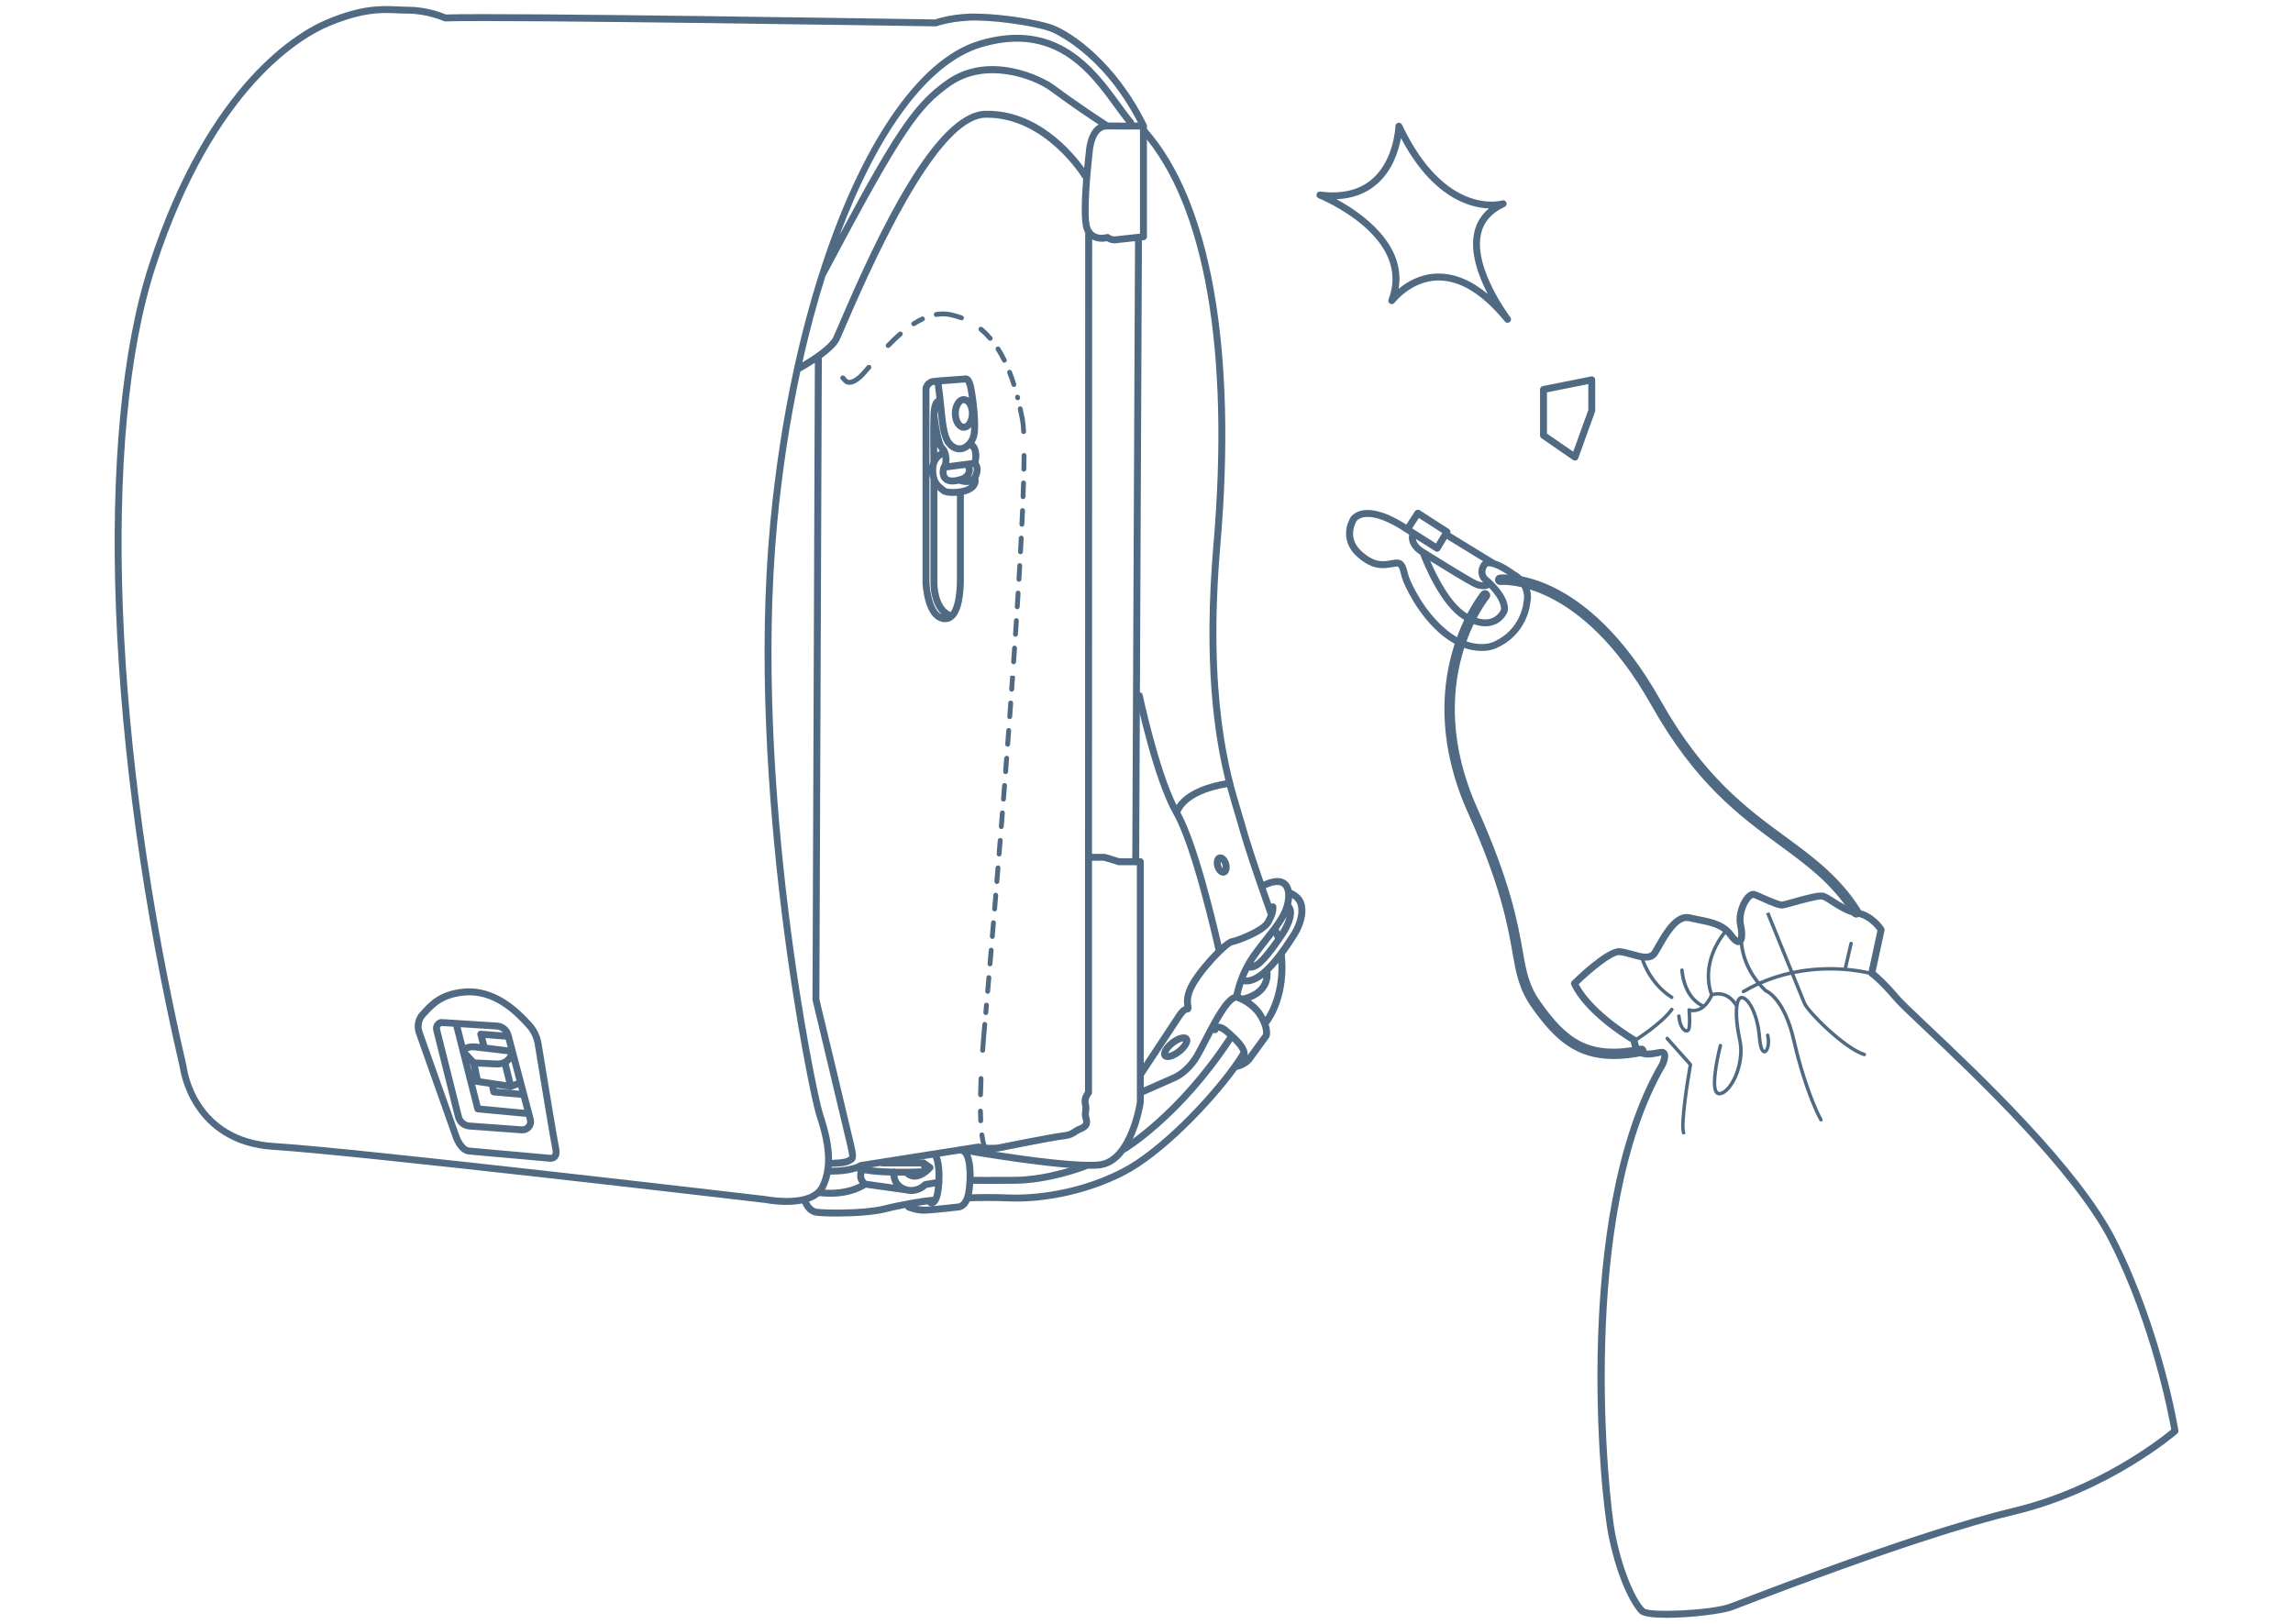 <?xml version="1.0" encoding="utf-8"?>
<!-- Generator: Adobe Illustrator 26.0.3, SVG Export Plug-In . SVG Version: 6.00 Build 0)  -->
<svg version="1.1" id="レイヤー_1" xmlns="http://www.w3.org/2000/svg" xmlns:xlink="http://www.w3.org/1999/xlink" x="0px"
	 y="0px" viewBox="0 0 120 85" style="enable-background:new 0 0 120 85;" xml:space="preserve">
<style type="text/css">
	.st0{opacity:0.9;}
	.st1{fill:#3D5A75;}
	.st2{fill:#FFFFFF;}
</style>
<g class="st0">
	<path class="st1" d="M41.153,63.07c-0.582,0-1.062-0.093-1.107-0.102
		c-0.2-0.022-21.451-2.52-25.709-2.776c-4.415-0.266-4.922-4.271-4.926-4.311
		C5.544,39.222,4.908,22.717,7.797,13.856C10.925,4.255,15.692,1.614,17.079,1.033
		c1.861-0.781,2.856-0.737,3.739-0.697c0.18,0.008,0.355,0.016,0.533,0.016
		c0.95,0,1.796,0.326,1.988,0.406c2.993-0.102,24.615,0.244,25.596,0.26
		c0.179-0.062,1.048-0.336,2.255-0.305c1.386,0.028,3.236,0.344,3.904,0.596
		c1.001,0.376,3.316,1.948,4.909,5.203c0.001,0.002,0.003,0.004,0.004,0.007v0l0,0
		c0.011,0.025,0.016,0.051,0.016,0.077v5.796c0,0.093-0.07,0.17-0.162,0.18l-0.1,0.011
		l-0.144,32.34h0.058c0.101,0,0.182,0.081,0.182,0.182v12.608c-0.022,0.158-0.505,3.243-2.301,3.442
		c-1.632,0.185-6.771-0.709-7.241-0.792l-5.199,0.817c-0.139,0.086-0.594,0.305-1.635,0.305
		c-0.008,0-0.015,0-0.022,0c-0.05,0.229-0.125,0.456-0.229,0.679
		C42.885,62.906,41.929,63.069,41.153,63.07z M20.213,0.682c-0.721,0-1.605,0.104-2.993,0.686
		c-1.352,0.566-5.998,3.146-9.078,12.601c-2.869,8.803-2.23,25.231,1.626,41.852
		c0.021,0.173,0.485,3.764,4.591,4.011c4.269,0.257,25.529,2.755,25.744,2.78
		c0.037,0.007,2.314,0.442,2.8-0.6c0.108-0.232,0.181-0.472,0.225-0.717
		c0-0.016,0.003-0.031,0.007-0.045c0.019-0.11,0.03-0.221,0.037-0.332
		c0-0.006-0.001-0.012-0.001-0.018c0-0.011,0.002-0.021,0.004-0.031
		c0.04-0.814-0.188-1.674-0.463-2.506c-0.335-1.006-3.695-17.124-2.406-30.942
		c0.266-2.838,0.688-5.561,1.24-8.101c0.001-0.021,0.006-0.042,0.014-0.062
		c0.381-1.744,0.823-3.401,1.316-4.95c0.003-0.011,0.007-0.023,0.012-0.034
		c2.094-6.556,5.11-11.157,8.33-12.135c4.124-1.253,6.105,1.47,7.416,3.273
		c0.243,0.333,0.472,0.648,0.684,0.895c0.027,0.032,0.042,0.071,0.043,0.11
		c0.07-0,0.134-0.001,0.19-0.002c-1.92-3.73-4.557-4.757-4.583-4.767
		c-0.628-0.237-2.455-0.545-3.784-0.573c-1.257-0.023-2.146,0.291-2.154,0.294
		c-0.021,0.008-0.047,0.01-0.066,0.011c-0.228-0.003-22.775-0.366-25.649-0.259
		c-0.024,0.004-0.055-0.004-0.08-0.015c-0.009-0.004-0.9-0.392-1.881-0.392
		c-0.184,0-0.364-0.008-0.55-0.016C20.614,0.69,20.42,0.682,20.213,0.682z M43.522,61.078
		c-0.001,0.015-0.003,0.03-0.004,0.045c1.061-0.006,1.417-0.256,1.421-0.259
		c0.023-0.017,0.053-0.03,0.081-0.034l6.165-0.97c0.027-0.005,0.053-0.002,0.079,0.005
		c0.347,0.1,0.922,0.049,0.929,0.05c0.1-0.021,2.898-0.583,3.437-0.64
		c0.292-0.03,0.38-0.09,0.502-0.173c0.082-0.055,0.175-0.118,0.326-0.176
		c0.262-0.102,0.256-0.164,0.196-0.363c-0.052-0.175-0.035-0.301-0.021-0.412
		c0.013-0.099,0.024-0.184-0.009-0.32c-0.08-0.32,0.073-0.578,0.159-0.691V44.874l0,0l0,0
		l0.008-32.695c-0.025-0.044-0.048-0.093-0.069-0.146c-0.168-0.431-0.115-1.673-0.036-2.682
		c-0.019-0.014-0.035-0.032-0.049-0.053c-0.019-0.031-1.938-3.137-4.983-3.137
		c-0.026,0-0.052,0-0.077,0c-1.774,0.031-4.23,3.686-7.302,10.861
		c-0.194,0.454-0.312,0.729-0.367,0.83c-0.16,0.291-0.521,0.608-0.9,0.884
		c0.001,0.004,0.001,0.008,0.001,0.011l-0.129,33.558l0,0c0.005,0,1.636,6.815,1.82,7.61
		c0.148,0.639,0.147,0.832-0.139,0.971c-0.021,0.011-0.045,0.021-0.069,0.038
		C44.402,60.982,44.203,61.06,43.522,61.078z M52.081,60.285c1.766,0.271,4.382,0.626,5.437,0.51
		c1.521-0.168,1.975-3.078,1.979-3.108l-0.002-12.399h-0.057c-0.001,0-0.001,0-0.001,0h-0.001h-0.884
		c-0.019,0-0.037-0.003-0.056-0.009c-0.317-0.103-0.681-0.214-0.739-0.225l-0.609,0.001v12.15
		c0,0.048-0.02,0.094-0.053,0.127c-0.006,0.007-0.175,0.187-0.118,0.412
		c0.05,0.204,0.031,0.343,0.017,0.455c-0.013,0.093-0.021,0.16,0.009,0.261
		c0.085,0.285,0.103,0.604-0.413,0.805c-0.113,0.044-0.182,0.09-0.254,0.139
		c-0.141,0.095-0.285,0.193-0.668,0.233c-0.521,0.054-3.393,0.631-3.421,0.637
		C52.232,60.275,52.172,60.28,52.081,60.285z M41.884,19.448c-0.54,2.509-0.956,5.2-1.218,8.006
		c-1.284,13.762,2.056,29.793,2.389,30.794c0.269,0.812,0.493,1.651,0.487,2.466
		c0.629-0.02,0.749-0.093,0.754-0.096c0.039-0.025,0.075-0.043,0.106-0.058
		c0.017-0.008,0.03-0.014,0.042-0.022c0-0.019-0.006-0.145-0.098-0.541
		c-0.185-0.798-1.825-7.651-1.825-7.651l0.123-33.358C42.314,19.206,42.018,19.375,41.884,19.448z
		 M58.58,44.924h0.676l0.143-32.301l-0.901,0.098l0,0c0.007,0-0.299,0.074-0.573-0.095
		c-0.211,0.044-0.512,0.045-0.769-0.091l-0.008,32.158h0.63
		C57.808,44.692,57.859,44.692,58.58,44.924z M43.198,14.455c-0.448,1.418-0.854,2.929-1.209,4.516
		c0.549-0.326,1.373-0.876,1.601-1.292c0.047-0.085,0.175-0.384,0.353-0.798
		c2.026-4.735,5.021-11.036,7.629-11.081c2.711-0.06,4.562,2.151,5.164,2.993
		c0.04-0.427,0.077-0.75,0.089-0.85c0.002-0.043,0.063-1.083,0.671-1.424
		c-0.506-0.332-1.494-0.993-2.519-1.754C54.119,4.125,51.608,3.175,49.734,4.5
		c-1.612,1.142-2.464,2.267-6.521,9.931C43.209,14.439,43.203,14.447,43.198,14.455z M57.961,12.248
		c0.042,0,0.083,0.015,0.116,0.042c0.146,0.122,0.355,0.075,0.357,0.074l1.11-0.122
		c0.011-0.002,0.021-0.003,0.032-0.003l0.083-0.009V6.776c-0.336,0.004-1.075,0.011-1.719-0.003
		c-0.006-0.001-0.011-0-0.016,0c-0.671,0-0.74,1.188-0.741,1.2
		c-0.107,0.917-0.337,3.384-0.124,3.928c0.016,0.04,0.034,0.076,0.054,0.109
		c0.008,0.01,0.016,0.021,0.021,0.034c0.247,0.354,0.715,0.23,0.773,0.212
		C57.926,12.25,57.943,12.248,57.961,12.248z M53.22,2.181c-0.572,0-1.201,0.093-1.897,0.305
		c-2.772,0.843-5.395,4.49-7.38,9.805c3.012-5.614,3.977-6.949,5.583-8.086
		c2.261-1.6,5.045-0.194,5.668,0.27c1.31,0.974,2.561,1.783,2.804,1.938
		c0.312,0.006,0.65,0.009,0.94,0.007c-0.19-0.233-0.389-0.507-0.598-0.793
		C57.253,4.13,55.835,2.181,53.22,2.181z M77.543,34.074c-0.599,0-1.326-0.222-2.019-0.778
		c-1.321-1.062-2.033-2.663-2.151-3.033c-0.025-0.08-0.045-0.161-0.064-0.239
		c-0.089-0.36-0.133-0.388-0.264-0.367c-0.061,0.008-0.121,0.019-0.182,0.029
		c-0.465,0.079-1.038,0.178-1.854-0.56c-0.759-0.689-0.597-1.537-0.404-1.889
		c0.039-0.173,0.225-0.36,0.481-0.459c0.415-0.159,1.186-0.162,2.51,0.682l0.453-0.697
		c0.056-0.084,0.168-0.106,0.25-0.053l1.523,0.979c0.071,0.045,0.101,0.133,0.074,0.21l2.345,1.436
		c0.44,0.135,0.918,0.479,1.035,0.567c0.849,0.479,0.904,1.274,0.813,1.625
		c0.001,0.035-0.12,1.661-1.777,2.397C78.102,34.02,77.838,34.074,77.543,34.074z M73.1,29.29
		c0.4,0,0.492,0.37,0.561,0.646c0.018,0.071,0.035,0.144,0.059,0.216
		c0.111,0.348,0.782,1.854,2.032,2.861c0.914,0.734,1.872,0.821,2.416,0.581
		c1.451-0.645,1.563-2.063,1.567-2.123c0.013-0.063,0.182-0.792-0.655-1.266
		c-0.264-0.196-0.653-0.43-0.939-0.522c-0.015-0.002-0.027-0.007-0.041-0.012
		c-0.088-0.025-0.162-0.035-0.222-0.023c-0.037,0.007-0.053,0.021-0.063,0.04
		c-0.184,0.304,0.003,0.48,0.042,0.513c0.94,0.803,1.181,1.545,1.008,1.896
		c-0.072,0.143-0.285,0.489-0.735,0.63c-0.42,0.131-0.916,0.042-1.476-0.266
		c-1.259-0.691-2.173-3.012-2.327-3.425c-0.047-0.029-0.076-0.048-0.086-0.054
		c-0.231-0.157-0.591-0.545-0.494-0.995l-0.191-0.122c-0.002-0.001-0.003-0.002-0.005-0.003
		c-1.361-0.905-2.045-0.854-2.333-0.745c-0.173,0.066-0.256,0.177-0.275,0.252
		c-0.033,0.072-0.421,0.822,0.313,1.488c0.684,0.619,1.102,0.548,1.547,0.471
		c0.065-0.011,0.13-0.022,0.194-0.031C73.032,29.292,73.066,29.29,73.1,29.29z M74.85,29.364
		c0.343,0.794,1.083,2.289,1.977,2.78c0.47,0.257,0.87,0.338,1.193,0.237
		c0.326-0.102,0.479-0.366,0.519-0.445c0.054-0.109-0.014-0.559-0.601-1.163
		c-0.16,0.075-0.447,0.13-0.856-0.074C76.707,30.511,75.568,29.811,74.85,29.364z M74.573,28.764
		c0.495,0.311,2.213,1.382,2.67,1.611c0.159,0.08,0.283,0.104,0.376,0.104c0.001,0,0.002,0,0.003,0
		C77.459,30.35,77.217,29.975,77.503,29.5c0.03-0.049,0.067-0.09,0.111-0.124l-1.9-1.164
		l-0.35,0.58c-0.025,0.042-0.066,0.071-0.113,0.083c-0.048,0.012-0.098,0.003-0.139-0.023
		l-1.016-0.643c0.043,0.261,0.326,0.459,0.342,0.47c0.002,0.001,0.049,0.031,0.128,0.081
		C74.569,28.761,74.571,28.763,74.573,28.764z M73.901,27.657l1.248,0.79l0.33-0.547l-1.224-0.786
		L73.901,27.657z"/>
	<path class="st1" d="M46.481,18.214c-0.031,0-0.063-0.012-0.088-0.036
		c-0.051-0.048-0.052-0.129-0.004-0.179c0.226-0.233,0.436-0.435,0.645-0.616
		c0.051-0.047,0.132-0.042,0.179,0.013c0.046,0.053,0.04,0.133-0.013,0.179
		c-0.202,0.176-0.408,0.373-0.627,0.601C46.548,18.201,46.515,18.214,46.481,18.214z M47.819,17.075
		c-0.042,0-0.083-0.021-0.107-0.059c-0.037-0.059-0.02-0.138,0.039-0.175
		c0.158-0.101,0.316-0.188,0.47-0.261c0.058-0.03,0.137-0.004,0.169,0.061
		c0.029,0.063,0.002,0.139-0.062,0.169c-0.143,0.068-0.291,0.15-0.44,0.245
		C47.866,17.068,47.843,17.075,47.819,17.075z"/>
	<path class="st1" d="M53.258,20.949c-0.057,0-0.107-0.038-0.123-0.095l-0.009-0.036
		c-0.017-0.068,0.024-0.137,0.092-0.154c0.072-0.016,0.137,0.025,0.154,0.092l0.009,0.033
		c0.018,0.068-0.023,0.137-0.091,0.155C53.279,20.948,53.269,20.949,53.258,20.949z M53.061,20.257
		c-0.054,0-0.104-0.035-0.121-0.088c-0.071-0.225-0.146-0.439-0.224-0.637
		c-0.025-0.065,0.007-0.139,0.072-0.164c0.062-0.025,0.139,0.006,0.164,0.072
		c0.079,0.203,0.156,0.422,0.229,0.652c0.021,0.067-0.016,0.138-0.083,0.16
		C53.086,20.255,53.073,20.257,53.061,20.257z M52.561,18.986c-0.047,0-0.092-0.026-0.113-0.071
		c-0.103-0.207-0.213-0.403-0.328-0.584c-0.037-0.059-0.02-0.137,0.039-0.175
		c0.06-0.038,0.138-0.02,0.176,0.039c0.12,0.189,0.234,0.394,0.34,0.608
		c0.031,0.063,0.006,0.139-0.057,0.17C52.599,18.981,52.579,18.986,52.561,18.986z M51.821,17.839
		c-0.035,0-0.071-0.015-0.096-0.044c-0.15-0.174-0.309-0.331-0.471-0.466
		c-0.054-0.045-0.062-0.125-0.017-0.179c0.045-0.054,0.125-0.061,0.179-0.017
		c0.173,0.144,0.341,0.311,0.5,0.495c0.046,0.053,0.04,0.133-0.013,0.179
		C51.88,17.829,51.851,17.839,51.821,17.839z"/>
	<path class="st1" d="M51.591,53.133c-0.004,0-0.007,0-0.011-0.001c-0.07-0.006-0.122-0.067-0.115-0.137
		l0.034-0.393c0.005-0.07,0.064-0.131,0.137-0.115c0.069,0.006,0.122,0.066,0.115,0.137
		L51.717,53.017C51.712,53.083,51.656,53.133,51.591,53.133z M51.688,52.02c-0.004,0-0.007,0-0.011-0.001
		c-0.07-0.006-0.122-0.067-0.115-0.137l0.062-0.719c0.005-0.07,0.062-0.131,0.137-0.115
		c0.07,0.006,0.122,0.066,0.115,0.137l-0.062,0.719C51.809,51.97,51.753,52.02,51.688,52.02z
		 M51.81,50.583c-0.004,0-0.007,0-0.011-0.001c-0.069-0.006-0.122-0.066-0.115-0.137l0.06-0.719
		c0.006-0.066,0.062-0.116,0.127-0.116c0.003,0,0.007,0,0.011,0c0.069,0.006,0.121,0.067,0.116,0.138
		l-0.062,0.719C51.931,50.533,51.875,50.583,51.81,50.583z M51.93,49.146c-0.003,0-0.007,0-0.011-0.001
		c-0.069-0.005-0.121-0.066-0.115-0.137l0.061-0.72c0.005-0.066,0.061-0.116,0.126-0.116
		c0.003,0,0.007,0,0.011,0.001c0.069,0.005,0.121,0.066,0.115,0.137l-0.06,0.72
		C52.051,49.097,51.995,49.146,51.93,49.146z M52.051,47.708c-0.003,0-0.007,0-0.011,0
		c-0.069-0.006-0.121-0.067-0.115-0.138l0.06-0.719c0.005-0.07,0.064-0.135,0.137-0.115
		c0.069,0.006,0.122,0.066,0.115,0.137l-0.059,0.719C52.172,47.658,52.116,47.708,52.051,47.708z
		 M52.169,46.271c-0.003,0-0.007,0-0.011,0c-0.069-0.006-0.121-0.067-0.116-0.138l0.059-0.718
		c0.007-0.069,0.067-0.109,0.137-0.117c0.07,0.006,0.122,0.067,0.117,0.137L52.296,46.154
		C52.29,46.221,52.234,46.271,52.169,46.271z M52.286,44.833c-0.003,0-0.007,0-0.01,0
		c-0.07-0.006-0.122-0.067-0.117-0.137l0.058-0.719c0.007-0.069,0.076-0.107,0.137-0.117
		c0.07,0.006,0.122,0.067,0.117,0.137l-0.058,0.719C52.407,44.782,52.352,44.833,52.286,44.833z
		 M52.401,43.397c-0.003,0-0.007,0-0.011,0c-0.069-0.006-0.121-0.067-0.116-0.138
		c0.02-0.238,0.038-0.478,0.057-0.719c0.007-0.069,0.076-0.129,0.137-0.117
		c0.07,0.005,0.122,0.066,0.117,0.136c-0.019,0.241-0.037,0.48-0.057,0.721
		C52.522,43.347,52.467,43.397,52.401,43.397z M52.515,41.959c-0.003,0-0.007,0-0.01-0
		c-0.07-0.005-0.122-0.066-0.117-0.136l0.056-0.719c0.007-0.069,0.078-0.127,0.137-0.117
		c0.07,0.005,0.122,0.066,0.117,0.136l-0.056,0.719C52.636,41.908,52.58,41.959,52.515,41.959z
		 M52.627,40.521c-0.003,0-0.006,0-0.01-0c-0.069-0.005-0.122-0.066-0.117-0.136l0.053-0.692
		c0.006-0.067,0.063-0.131,0.13-0.131c0.002,0,0.005,0,0.008,0c0.069,0.005,0.123,0.053,0.118,0.123
		l-0.003,0.028l-0.052,0.691C52.749,40.471,52.693,40.521,52.627,40.521z M52.735,39.084
		c-0.003,0-0.007,0-0.01-0c-0.07-0.005-0.122-0.066-0.117-0.136l0.054-0.721
		c0.006-0.07,0.064-0.123,0.136-0.117c0.07,0.005,0.123,0.066,0.118,0.136l-0.054,0.722
		C52.856,39.034,52.801,39.084,52.735,39.084z M52.842,37.643c-0.003,0-0.006,0-0.009-0
		c-0.07-0.005-0.123-0.065-0.118-0.135l0.052-0.719c0.006-0.07,0.053-0.128,0.137-0.117
		c0.069,0.005,0.122,0.066,0.117,0.136l-0.052,0.718C52.964,37.591,52.908,37.643,52.842,37.643z
		 M52.944,36.207c-0.003,0-0.007,0-0.01-0c-0.07-0.005-0.122-0.066-0.117-0.136
		c0.019-0.232,0.034-0.463,0.051-0.693l0.128-0.016l0.125,0.034c-0.017,0.231-0.032,0.462-0.05,0.695
		C53.065,36.156,53.01,36.207,52.944,36.207z M53.046,34.769c-0.003,0-0.006,0-0.009-0
		c-0.07-0.005-0.123-0.065-0.118-0.135l0.05-0.72c0.005-0.069,0.07-0.131,0.136-0.118
		c0.07,0.005,0.123,0.065,0.118,0.135l-0.05,0.72C53.168,34.717,53.112,34.769,53.046,34.769z
		 M53.144,33.33c-0.003,0-0.006,0-0.008-0c-0.07-0.004-0.123-0.065-0.119-0.135l0.047-0.72
		c0.005-0.07,0.067-0.126,0.136-0.118c0.069,0.004,0.122,0.065,0.118,0.135l-0.047,0.72
		C53.266,33.278,53.21,33.33,53.144,33.33z M53.236,31.891c-0.003,0-0.006,0-0.008-0
		c-0.07-0.004-0.123-0.064-0.119-0.135l0.045-0.719c0.005-0.07,0.069-0.132,0.135-0.119
		c0.07,0.004,0.123,0.064,0.119,0.134l-0.045,0.72C53.358,31.839,53.303,31.891,53.236,31.891z
		 M53.325,30.452c-0.002,0-0.005,0-0.007-0c-0.07-0.004-0.124-0.063-0.12-0.134l0.041-0.72
		c0.004-0.069,0.061-0.13,0.134-0.119c0.07,0.004,0.124,0.064,0.12,0.134l-0.041,0.72
		C53.448,30.399,53.393,30.452,53.325,30.452z M53.406,29.012c-0.002,0-0.005,0-0.007-0
		c-0.07-0.004-0.124-0.063-0.12-0.134c0.014-0.244,0.026-0.483,0.038-0.719
		c0.004-0.07,0.062-0.115,0.133-0.121c0.07,0.004,0.124,0.063,0.121,0.133
		c-0.012,0.236-0.024,0.477-0.038,0.721C53.529,28.96,53.474,29.012,53.406,29.012z M53.479,27.572
		c-0.002,0-0.004,0-0.007,0c-0.069-0.004-0.123-0.063-0.12-0.133c0.013-0.246,0.023-0.486,0.033-0.72
		c0.003-0.068,0.06-0.122,0.127-0.122c0.002,0,0.004,0,0.005,0c0.07,0.003,0.125,0.062,0.122,0.132
		c-0.01,0.235-0.021,0.476-0.033,0.722C53.602,27.519,53.546,27.572,53.479,27.572z M53.54,26.13
		c-0.002,0-0.003,0-0.005,0c-0.07-0.003-0.125-0.062-0.122-0.132c0.01-0.249,0.018-0.489,0.024-0.72
		c0.002-0.069,0.059-0.123,0.127-0.123c0.001,0,0.003,0,0.004,0c0.07,0.002,0.125,0.061,0.123,0.131
		c-0.007,0.231-0.015,0.473-0.024,0.722C53.664,26.077,53.607,26.13,53.54,26.13z M53.583,24.688
		c-0.001,0-0.002,0-0.003,0c-0.07-0.001-0.126-0.06-0.124-0.13
		c0.006-0.254,0.009-0.495,0.01-0.719c0-0.07,0.057-0.126,0.127-0.126c0,0,0,0,0.001,0
		c0.069,0,0.126,0.058,0.126,0.127c-0.001,0.227-0.004,0.468-0.01,0.724
		C53.708,24.632,53.651,24.688,53.583,24.688z"/>
	<path class="st1" d="M51.325,58.795c-0.067,0-0.123-0.053-0.127-0.121
		c-0.008-0.164-0.013-0.336-0.015-0.513c-0.001-0.069,0.056-0.127,0.126-0.128h0.001
		c0.069,0,0.126,0.056,0.127,0.126c0.002,0.173,0.007,0.341,0.015,0.503
		c0.003,0.069-0.051,0.129-0.121,0.133C51.329,58.795,51.327,58.795,51.325,58.795z M51.314,57.435
		c-0.066-0.009-0.128-0.058-0.127-0.129c0.005-0.288,0.015-0.577,0.026-0.856
		c0.003-0.068,0.06-0.122,0.127-0.122c0.002,0,0.004,0,0.005,0c0.07,0.003,0.125,0.062,0.122,0.132
		c-0.012,0.277-0.021,0.564-0.026,0.851C51.44,57.379,51.384,57.435,51.314,57.435z"/>
	<path class="st1" d="M51.571,60.239c-0.043,0-0.086-0.022-0.109-0.062
		c-0.09-0.152-0.157-0.4-0.203-0.757c-0.009-0.069,0.04-0.134,0.109-0.143
		c0.077-0.013,0.133,0.041,0.143,0.109c0.051,0.396,0.12,0.578,0.17,0.661
		c0.035,0.061,0.016,0.138-0.045,0.174C51.615,60.233,51.594,60.239,51.571,60.239z M51.425,55.107
		c-0.003,0-0.006,0-0.009,0c-0.07-0.005-0.123-0.065-0.118-0.136
		c0.031-0.451,0.058-0.738,0.058-0.738l0.055-0.62c0.006-0.069,0.066-0.137,0.138-0.114
		c0.069,0.006,0.121,0.067,0.114,0.138l-0.055,0.618c0,0.001-0.025,0.287-0.056,0.734
		C51.547,55.057,51.491,55.107,51.425,55.107z M53.572,22.722c-0.067,0-0.123-0.053-0.127-0.12
		c-0.014-0.258-0.033-0.461-0.06-0.603c-0.037-0.194-0.075-0.387-0.117-0.575
		c-0.015-0.068,0.028-0.136,0.097-0.151c0.068-0.013,0.136,0.029,0.151,0.097
		c0.042,0.19,0.08,0.384,0.119,0.583c0.028,0.154,0.049,0.368,0.063,0.636
		c0.004,0.07-0.051,0.13-0.12,0.134C53.576,22.722,53.574,22.722,53.572,22.722z M44.458,20.142
		c-0.019,0-0.037-0.001-0.055-0.003c-0.186-0.022-0.285-0.153-0.339-0.223
		c-0.006-0.008-0.011-0.015-0.016-0.021c-0.043-0.02-0.073-0.064-0.073-0.115
		c0-0.07,0.057-0.127,0.127-0.127c0.08,0,0.127,0.06,0.163,0.108
		c0.051,0.065,0.095,0.116,0.168,0.125c0.072,0.001,0.21-0.022,0.439-0.206
		c0.119-0.095,0.299-0.3,0.503-0.539c0.046-0.054,0.126-0.059,0.18-0.014
		c0.053,0.046,0.059,0.126,0.014,0.179c-0.222,0.257-0.401,0.462-0.538,0.572
		C44.812,20.056,44.623,20.142,44.458,20.142z M50.319,16.765c-0.015,0-0.03-0.002-0.045-0.008
		c-0.174-0.066-0.358-0.119-0.549-0.159c-0.229-0.048-0.461-0.051-0.709-0.011
		c-0.065,0.014-0.135-0.035-0.146-0.104c-0.012-0.069,0.035-0.135,0.104-0.146
		c0.274-0.046,0.545-0.042,0.803,0.013c0.202,0.042,0.399,0.1,0.586,0.17
		c0.065,0.025,0.099,0.098,0.074,0.164C50.419,16.734,50.37,16.765,50.319,16.765z"/>
	<path class="st1" d="M87.228,84.685c-0.687,0-1.244-0.062-1.412-0.222
		c-0.344-0.327-1.128-1.596-1.632-4.056C83.944,79.236,83.472,75,83.631,70.037
		c0.139-4.309,0.808-10.306,3.214-14.408c0.062-0.14,0.111-0.337,0.091-0.391
		c-0.032,0.028-0.106,0.043-0.192,0.059c-0.294,0.056-0.744,0.135-1.063-0.107
		c-0.179-0.135-0.29-0.35-0.333-0.638c-0.429-0.26-2.427-1.526-3.118-2.993
		c-0.033-0.069-0.018-0.152,0.037-0.206c0.295-0.291,1.782-1.719,2.465-1.719
		c0.011,0,0.021,0,0.032,0.001c0.216,0.015,0.453,0.082,0.683,0.147
		c0.509,0.144,0.852,0.22,0.995,0.002c0.061-0.091,0.13-0.215,0.21-0.355
		c0.398-0.699,1.009-1.756,1.813-1.562c0.157,0.038,0.313,0.069,0.468,0.1
		c0.668,0.133,1.358,0.271,1.803,0.887c0.104,0.146,0.175,0.21,0.214,0.237
		c0.023-0.086,0.035-0.295-0.037-0.626c-0.134-0.614,0.162-1.382,0.512-1.688
		c0.203-0.176,0.372-0.153,0.454-0.122c0.108,0.039,0.27,0.112,0.449,0.192
		c0.277,0.126,0.812,0.343,0.923,0.348c0.07-0.008,0.32-0.078,0.562-0.146
		c0.799-0.224,1.38-0.378,1.629-0.315c0.149,0.037,0.331,0.154,0.561,0.303
		c0.35,0.226,0.784,0.507,1.233,0.582c0.846,0.142,1.344,0.92,1.364,0.953
		c0.025,0.04,0.034,0.089,0.023,0.135l-0.468,2.162c0.18,0.142,0.592,0.502,1.258,1.284
		c0.194,0.228,0.741,0.744,1.497,1.46c2.772,2.623,7.933,7.506,9.832,11.271
		c2.407,4.774,3.252,9.941,3.26,9.993c0.01,0.062-0.013,0.124-0.06,0.165
		c-0.034,0.03-3.545,3.063-8.537,4.251c-2.102,0.499-6.302,1.747-14.382,4.854l-0.349,0.134
		C90.144,84.479,88.474,84.685,87.228,84.685z M86.962,54.902c0.161,0,0.243,0.088,0.278,0.142
		c0.145,0.219-0.004,0.599-0.074,0.753c-4.546,7.753-3.007,22.685-2.627,24.538
		c0.45,2.199,1.159,3.517,1.526,3.864c0.299,0.236,3.515,0.105,4.479-0.26l0.347-0.133
		c8.1-3.114,12.316-4.366,14.429-4.869c4.498-1.069,7.771-3.663,8.306-4.106
		c-0.13-0.74-1.012-5.43-3.209-9.785c-1.87-3.709-7.197-8.749-9.757-11.171
		c-0.765-0.724-1.317-1.246-1.523-1.489c-0.863-1.013-1.278-1.287-1.282-1.29
		c-0.063-0.041-0.096-0.117-0.079-0.19l0.476-2.199c-0.122-0.166-0.514-0.637-1.076-0.731
		c-0.522-0.087-1.013-0.403-1.371-0.635c-0.185-0.12-0.359-0.232-0.452-0.256
		c-0.17-0.036-1.03,0.197-1.442,0.313c-0.333,0.093-0.525,0.146-0.62,0.157
		c-0.198,0.015-0.573-0.134-1.112-0.377c-0.169-0.076-0.321-0.146-0.425-0.184l0,0
		c-0.009,0-0.068,0.02-0.155,0.122c-0.233,0.272-0.427,0.835-0.332,1.27
		c0.074,0.336,0.151,0.92-0.166,1.061c-0.292,0.129-0.568-0.255-0.659-0.382
		c-0.36-0.5-0.925-0.612-1.579-0.743c-0.158-0.031-0.319-0.063-0.48-0.102
		c-0.547-0.137-1.091,0.819-1.414,1.389c-0.085,0.148-0.159,0.28-0.223,0.376
		c-0.305,0.455-0.886,0.29-1.396,0.146c-0.212-0.06-0.431-0.122-0.609-0.135
		c-0.005,0-0.011,0-0.016,0c-0.369,0-1.415,0.856-2.107,1.523c0.77,1.462,2.971,2.752,2.993,2.765
		c0.051,0.03,0.084,0.082,0.09,0.141c0.021,0.23,0.089,0.391,0.201,0.476
		c0.194,0.146,0.533,0.086,0.779,0.04c0.108-0.02,0.202-0.036,0.271-0.038
		C86.954,54.902,86.958,54.902,86.962,54.902z M43.794,63.679c-0.502,0-0.913-0.021-1.086-0.046
		c-0.581-0.085-0.761-0.733-0.768-0.761c-0.026-0.097,0.031-0.195,0.127-0.222
		c0.102-0.026,0.196,0.031,0.223,0.127c0.001,0.005,0.127,0.446,0.471,0.496
		c0.423,0.064,2.461,0.087,3.461-0.162c0.964-0.239,2.11-0.431,2.61-0.465
		c0.033-0.098,0.075-0.264,0.103-0.544l-0.431,0.074c-0.132,0.12-0.526,0.418-1.068,0.291
		l-2.124-0.298c-0.23,0.151-1.05,0.602-2.442,0.438c-0.1-0.011-0.171-0.102-0.159-0.2
		c0.012-0.1,0.103-0.177,0.2-0.159c1.079,0.122,1.772-0.147,2.072-0.306
		c-0.101-0.149-0.169-0.362-0.095-0.616c-0.017-0.005-0.033-0.011-0.049-0.018
		c-0.094-0.035-0.141-0.141-0.104-0.233c0.035-0.094,0.142-0.144,0.233-0.104
		c0.357,0.137,1.078,0.188,1.751,0.202c0.029-0.013,0.063-0.02,0.099-0.011
		c0.016,0.003,0.031,0.008,0.045,0.014c0.716,0.012,1.343-0.016,1.355-0.016
		c0.002-0.017-0.005-0.059-0.018-0.105h-2.021c-0.101,0-0.182-0.081-0.182-0.182
		s0.081-0.182,0.182-0.182h2.141c0,0,0.001,0,0.002,0c0.035,0,0.07,0.011,0.101,0.031
		c0.001,0,0.001,0,0.001,0l0,0c0.001,0.001,0.002,0.002,0.004,0.003l0.345,0.243
		c0.043,0.03,0.07,0.078,0.076,0.131c0.005,0.052-0.013,0.104-0.049,0.143
		c-0.339,0.357-0.666,0.521-0.983,0.506c-0.229-0.017-0.382-0.13-0.462-0.208
		c-0.124,0-0.256,0-0.391-0.001c0.018,0.166,0.103,0.412,0.428,0.537
		c0.039,0.015,0.077,0.026,0.115,0.035l0.012,0.002c0.011,0.002,0.022,0.004,0.032,0.008
		c0.438,0.077,0.73-0.231,0.733-0.235c0.026-0.029,0.063-0.05,0.103-0.057l0.573-0.099
		c0.029-0.874-0.171-1.183-0.174-1.187c-0.055-0.081-0.036-0.194,0.045-0.251
		s0.19-0.04,0.249,0.039c0.032,0.043,0.301,0.441,0.235,1.557c0,0.004-0.001,0.008-0.001,0.013
		c-0.003,0.044-0.006,0.089-0.01,0.135c-0.052,0.636-0.183,0.978-0.412,1.075
		c-0.137,0.06-0.269,0.014-0.339-0.045c-0.01-0.008-0.018-0.016-0.025-0.024
		c-0.156,0.02-0.338,0.046-0.536,0.079c0.142,0.029,0.308,0.047,0.484,0.041
		c0.475-0.028,1.666-0.164,1.678-0.165c0.014-0.002,0.182-0.026,0.294-0.331
		c0.003-0.014,0.008-0.027,0.014-0.04c0.013-0.039,0.024-0.082,0.035-0.129
		c0.044-0.202,0.073-0.45,0.086-0.703c-0.001-0.006-0.001-0.011-0.001-0.016
		c0.001-0.009,0.001-0.017,0.003-0.025c0.024-0.629-0.058-1.283-0.288-1.365
		c-0.095-0.033-0.144-0.137-0.11-0.231c0.034-0.095,0.142-0.141,0.231-0.11
		c0.435,0.154,0.543,0.89,0.533,1.556c0.275,0.002,0.898,0.004,2.127-0.002
		c1.769-0.008,3.61-0.717,3.629-0.724c0.094-0.037,0.197,0.01,0.234,0.104
		c0.036,0.093-0.01,0.198-0.104,0.234c-0.077,0.03-1.92,0.74-3.758,0.749
		c-1.254,0.006-1.878,0.005-2.146,0.001c-0.017,0.217-0.043,0.409-0.07,0.551
		c0.379-0.013,1.145-0.027,1.976,0.01c0.495,0.019,3.104,0.064,5.828-1.325
		c1.968-1.005,4.504-3.653,5.793-5.444c0.008-0.015,0.018-0.027,0.028-0.04
		c0.166-0.231,0.31-0.448,0.429-0.645c-0.053-0.168-0.235-0.38-0.423-0.566
		c-2.646,4.021-5.527,5.769-5.557,5.785c-0.085,0.052-0.198,0.023-0.248-0.062
		c-0.052-0.086-0.023-0.197,0.062-0.248c0.028-0.018,2.868-1.742,5.476-5.729
		c-0.014-0.013-0.027-0.025-0.04-0.037c-0.31-0.283-0.429-0.265-0.429-0.266
		c-0.023,0.097-0.114,0.147-0.214,0.129c-0.018-0.005-0.035-0.012-0.05-0.021
		c-0.099,0.186-0.189,0.361-0.267,0.512c-0.159,0.308-0.303,0.586-0.422,0.79
		c-0.522,0.896-1.219,1.194-1.248,1.206l-1.767,0.781c-0.089,0.042-0.197-0.001-0.239-0.093
		c-0.04-0.092,0.001-0.198,0.093-0.239l1.77-0.782c0.009-0.004,0.621-0.271,1.079-1.057
		c0.116-0.199,0.257-0.472,0.412-0.773c0.647-1.255,1.158-2.18,1.651-2.36
		c0.062-0.321,0.279-1.205,0.895-2.087c0.236-0.339,0.476-0.641,0.707-0.934
		c0.146-0.185,0.285-0.36,0.413-0.532c0.001-0.002,0.003-0.004,0.004-0.006
		c0.291-0.391,0.52-0.758,0.618-1.136c0.001-0.002,0.002-0.005,0.002-0.008
		c0.057-0.218,0.076-0.417,0.06-0.579c-0.002-0.012-0.004-0.024-0.004-0.036
		c-0.021-0.146-0.07-0.257-0.149-0.322c-0.158-0.129-0.462-0.095-0.862,0.091
		c0.109,0.313,0.207,0.592,0.286,0.812c0.108-0.061,0.271,0.025,0.271,0.158
		c0,0.248-0.014,0.424-0.282,0.904c-0.311,0.56-1.796,1.077-2.027,1.11
		c-0.077,0.023-0.277,0.185-0.527,0.426c-0.013,0.019-0.029,0.034-0.049,0.047
		c-0.422,0.414-0.967,1.035-1.308,1.609c-0.34,0.573-0.289,0.906-0.262,1.086
		c0.015,0.095,0.03,0.194-0.042,0.278c-0.031,0.036-0.088,0.079-0.185,0.079
		c-0.056,0.013-0.206,0.185-0.305,0.353l-1.94,2.938c-0.055,0.084-0.169,0.107-0.251,0.052
		c-0.084-0.056-0.106-0.168-0.052-0.251l1.936-2.93c0.073-0.127,0.257-0.406,0.476-0.496
		c-0.032-0.219-0.074-0.643,0.312-1.295c0.306-0.514,0.847-1.165,1.321-1.636
		c-0.166-0.742-1.241-5.441-2.189-7.097c-1.053-1.839-1.94-6.012-1.978-6.188
		c-0.021-0.098,0.042-0.194,0.141-0.215c0.097-0.022,0.193,0.042,0.215,0.14
		c0.008,0.041,0.815,3.836,1.768,5.765c0.262-0.399,0.92-1.008,2.561-1.291
		c-0.567-2.302-1.161-6.109-0.627-12.344c0.87-10.145-0.464-17.788-3.754-21.521
		c-0.066-0.075-0.06-0.189,0.016-0.256c0.076-0.065,0.19-0.06,0.256,0.017
		c3.357,3.809,4.722,11.547,3.844,21.792c-0.688,8.042,0.511,12,1.087,13.903
		c0.07,0.232,0.133,0.436,0.182,0.616c0.235,0.856,0.646,2.091,0.99,3.09
		c0.529-0.24,0.937-0.252,1.21-0.027c0.133,0.108,0.222,0.268,0.264,0.465
		c0.129,0.053,0.339,0.164,0.507,0.375c0.305,0.384,0.334,1.196-0.283,2.146l-0.051,0.078
		c-0.136,0.208-0.317,0.487-0.531,0.78c0.203,2.109-0.599,3.335-0.846,3.658
		c0.121,0.386,0.057,0.61,0.045,0.645c-0.006,0.018-0.015,0.034-0.025,0.049l-0.903,1.241
		c-0.012,0.016-0.257,0.34-0.782,0.448c-1.329,1.829-3.896,4.496-5.895,5.517
		c-2.172,1.11-4.532,1.434-6.008,1.364c-0.928-0.039-1.771-0.016-2.072-0.005
		c-0.209,0.457-0.552,0.477-0.569,0.477c-0.035,0.005-1.199,0.138-1.684,0.166
		c-0.527,0.044-1.002-0.171-1.022-0.18c-0.051-0.021-0.087-0.064-0.102-0.113
		c-0.354,0.068-0.724,0.147-1.064,0.232C45.654,63.626,44.605,63.679,43.794,63.679z M45.341,61.808
		l1.41,0.198c-0.098-0.158-0.141-0.328-0.151-0.474c-0.48-0.015-0.977-0.048-1.359-0.118
		C45.176,61.619,45.28,61.752,45.341,61.808z M65.29,55.085c0.006,0.046,0.007,0.092,0.001,0.138
		c0,0.007-0.001,0.013-0.002,0.019l0.807-1.108c0.012-0.079,0.03-0.398-0.298-0.913
		c-0.349-0.551-0.951-0.793-1.101-0.846c-0.241,0.055-0.609,0.616-0.945,1.21
		c0.198-0.003,0.408,0.113,0.68,0.361c0.419,0.383,0.798,0.758,0.855,1.121
		C65.288,55.072,65.289,55.079,65.29,55.085z M65.46,52.364c0.224,0.156,0.461,0.371,0.645,0.66
		c0.044,0.07,0.083,0.138,0.118,0.202c0.263-0.415,0.731-1.37,0.68-2.831
		c-0.132,0.161-0.272,0.317-0.418,0.46C66.565,51.697,65.986,52.158,65.46,52.364z M64.922,52.071
		c0.03,0.013,0.064,0.027,0.103,0.044c0.213-0.045,0.981-0.254,1.091-0.941
		c-0.339,0.252-0.691,0.401-1.042,0.343C64.994,51.754,64.947,51.948,64.922,52.071z M65.204,51.166
		c0.008,0,0.016,0,0.023,0c0.818,0,1.871-1.618,2.237-2.181l0.051-0.078
		c0.552-0.849,0.483-1.495,0.304-1.723c-0.062-0.077-0.134-0.137-0.199-0.18
		c-0.008,0.103-0.024,0.212-0.049,0.325c0.445,0.533-0.242,1.558-0.327,1.679
		c-0.023,0.036-0.66,1.022-1.152,1.478c-0.238,0.223-0.444,0.317-0.662,0.321
		c-0.021-0.001-0.041-0.004-0.06-0.007C65.307,50.927,65.252,51.049,65.204,51.166z M66.66,48.969
		c-0.07,0.09-0.143,0.182-0.217,0.274c-0.228,0.289-0.464,0.587-0.694,0.916
		c-0.058,0.083-0.112,0.166-0.162,0.249c0.066-0.032,0.153-0.09,0.259-0.188
		c0.289-0.268,0.647-0.756,0.874-1.083L66.66,48.969z M61.775,42.527
		c0.909,1.652,1.879,5.753,2.145,6.923c0.22-0.191,0.405-0.317,0.515-0.334
		c0.251-0.035,1.549-0.54,1.764-0.927c0.068-0.123,0.117-0.221,0.151-0.302
		c-0.162-0.451-1.144-3.194-1.567-4.735c-0.049-0.177-0.109-0.378-0.179-0.606
		c-0.111-0.367-0.245-0.81-0.385-1.343C62.278,41.531,61.855,42.315,61.775,42.527z M66.923,48.622
		l0.05,0.142c0.131-0.198,0.296-0.513,0.357-0.782C67.219,48.195,67.08,48.406,66.923,48.622z
		 M28.795,60.813c-0.07,0-0.122-0.011-0.135-0.014l-4.121-0.367
		c-0.584-0.052-0.852-0.886-0.88-0.981l-1.893-5.348c-0.136-0.391-0.051-0.82,0.222-1.122
		l0.042-0.046c0.45-0.494,0.96-1.055,2.202-1.184c1.775-0.172,3.04,1.188,3.578,1.772
		c0.278,0.303,0.462,0.676,0.528,1.08c0.207,1.269,0.821,4.999,0.923,5.493
		c0.054,0.261,0.015,0.458-0.116,0.586C29.037,60.79,28.896,60.813,28.795,60.813z M24.562,52.098
		c-0.096,0-0.193,0.005-0.293,0.016c-1.104,0.113-1.545,0.598-1.971,1.066l-0.042,0.046
		c-0.184,0.203-0.24,0.493-0.148,0.758l1.896,5.355c0.057,0.188,0.277,0.707,0.567,0.732
		c0,0,0,0,0.001,0l4.146,0.371c0.056,0.013,0.142,0.015,0.175-0.019
		c0.026-0.026,0.044-0.106,0.014-0.254c-0.103-0.499-0.718-4.237-0.925-5.507
		c-0.056-0.333-0.207-0.643-0.438-0.893C27.033,53.215,26.007,52.098,24.562,52.098z M27.337,59.325
		c-0.016,0-0.031-0.001-0.046-0.002l-2.743-0.201c-0.349-0.025-0.643-0.272-0.731-0.615l-1.143-4.564
		c-0.038-0.151-0.002-0.307,0.098-0.426c0.098-0.118,0.224-0.191,0.397-0.171l0,0l0.702,0.044
		c0.007,0,0.015,0.001,0.021,0.002l2.126,0.135c0.354,0.021,0.654,0.268,0.745,0.614l0.014,0.05
		c0.003,0.008,0.005,0.016,0.006,0.023l0.203,0.769c0.001,0.004,0.002,0.007,0.003,0.011l0.429,1.625
		c0.003,0.011,0.006,0.021,0.008,0.031l0.155,0.59c0.003,0.007,0.005,0.014,0.006,0.021
		l0.259,0.98c0.002,0.006,0.003,0.013,0.005,0.019l0.076,0.292
		c0.052,0.191,0.007,0.398-0.12,0.552C27.688,59.245,27.519,59.325,27.337,59.325z M23.138,53.707
		c-0.046,0-0.074,0.025-0.088,0.042c-0.024,0.029-0.033,0.068-0.024,0.105l1.143,4.563
		c0.049,0.19,0.213,0.329,0.406,0.343l2.743,0.201c0.07,0.001,0.157-0.026,0.21-0.091
		c0.053-0.063,0.071-0.146,0.05-0.228l-0.048-0.179l-2.542-0.239
		c-0.077-0.008-0.141-0.062-0.159-0.136l-0.76-2.995c-0.002-0.007-0.004-0.014-0.005-0.021
		l-0.337-1.329l-0.581-0.037C23.144,53.707,23.141,53.707,23.138,53.707z M25.148,57.876l2.282,0.215
		l-0.165-0.626l-1.438-0.128c-0.079-0.007-0.144-0.064-0.161-0.141l-0.07-0.314l-0.728-0.108
		L25.148,57.876z M25.99,56.987l1.178,0.105l-0.046-0.175l-0.33,0.119
		c-0.007,0.003-0.014,0.005-0.021,0.007c-0.025,0.007-0.051,0.008-0.074,0.003l-0.717-0.107
		L25.99,56.987z M25.146,56.448l1.342,0.2l-0.198-0.805c-0.117,0.029-0.224,0.038-0.312,0.029
		l-0.96-0.045L25.146,56.448z M26.624,55.688l0.231,0.94l0.174-0.062l-0.266-1.006
		C26.721,55.61,26.674,55.652,26.624,55.688z M24.594,55.69l0.132,0.517l-0.102-0.484L24.594,55.69z
		 M24.873,55.458L26,55.512c0.027,0,0.167,0.008,0.31-0.058c0.015-0.011,0.031-0.02,0.049-0.025
		c0.083-0.048,0.163-0.124,0.219-0.241c-0.415-0.052-1.325-0.163-1.73-0.205
		c-0.199-0.025-0.307,0.015-0.366,0.054L24.873,55.458z M25.496,54.691
		c0.38,0.044,0.806,0.097,1.072,0.13l-0.105-0.402l-1.061-0.084L25.496,54.691z M24.107,53.769
		l0.235,0.929c0.123-0.062,0.296-0.099,0.541-0.076c0.064,0.007,0.141,0.016,0.226,0.025
		l-0.123-0.466c-0.016-0.058-0.002-0.118,0.035-0.163c0.038-0.045,0.095-0.067,0.154-0.064
		l1.137,0.09c-0.079-0.09-0.191-0.147-0.316-0.155L24.107,53.769z M61.113,55.487
		c-0.021,0-0.04-0.001-0.06-0.003c-0.121-0.016-0.189-0.075-0.227-0.122
		c-0.193-0.253,0.08-0.65,0.416-0.913c0.268-0.211,0.558-0.323,0.76-0.301
		c0.12,0.015,0.189,0.074,0.226,0.122l0,0c0.194,0.253-0.079,0.651-0.414,0.914
		C61.566,55.378,61.311,55.487,61.113,55.487z M61.923,54.508c-0.084,0.008-0.257,0.07-0.456,0.227
		c-0.201,0.157-0.304,0.311-0.332,0.391c0.083-0.008,0.257-0.07,0.456-0.226
		C61.792,54.741,61.895,54.587,61.923,54.508z M61.964,54.509h0.004H61.964z M64.009,45.837
		c-0.054,0-0.108-0.014-0.162-0.042c-0.128-0.068-0.237-0.218-0.292-0.399
		c-0.09-0.313,0.005-0.597,0.221-0.661c0.083-0.023,0.171-0.013,0.254,0.032
		c0.128,0.07,0.236,0.22,0.288,0.4c0.054,0.182,0.044,0.367-0.025,0.495
		c-0.045,0.082-0.112,0.138-0.194,0.162C64.068,45.833,64.039,45.837,64.009,45.837z M64.02,45.476
		L64.02,45.476L64.02,45.476z M63.888,45.112c-0.007,0.039-0.008,0.103,0.015,0.18
		c0.023,0.077,0.057,0.128,0.083,0.156c0.007-0.039,0.007-0.102-0.016-0.179
		S63.914,45.142,63.888,45.112z M49.466,32.566c-0.091,0-0.193-0.018-0.307-0.063
		c-0.787-0.311-0.873-1.832-0.88-2.005l-0.001-10.185c0-0.019,0.003-0.038,0.009-0.055
		c0.049-0.152,0.209-0.421,0.5-0.464c0.246-0.035,1.477-0.119,1.674-0.133
		c0.054-0.015,0.122-0.017,0.193,0.014c0.135,0.058,0.231,0.206,0.297,0.453
		c0.114,0.446,0.32,1.98,0.204,2.636c-0.026,0.149-0.081,0.291-0.157,0.416
		c0.33,0.305,0.261,0.809,0.211,1.023c0.061,0.088,0.127,0.237,0.105,0.449
		c-0.016,0.143-0.054,0.27-0.111,0.377c0.049,0.282-0.063,0.525-0.321,0.69
		c-0.125,0.08-0.278,0.138-0.441,0.177v4.281c0.011,0.839-0.085,1.917-0.601,2.271
		C49.753,32.509,49.628,32.566,49.466,32.566z M48.642,24.816v5.674
		c0.017,0.393,0.165,1.469,0.641,1.671c-0.587-0.542-0.588-1.556-0.588-1.607v-5.42
		c0-0.01,0.001-0.021,0.003-0.03C48.672,25.02,48.652,24.924,48.642,24.816z M49.058,25.651v4.905
		c0,0.013,0.003,1.158,0.688,1.486c0.221-0.294,0.344-0.966,0.332-1.861v-4.229
		c-0.351,0.027-0.683-0.023-0.803-0.125l-0.09-0.072C49.144,25.722,49.101,25.688,49.058,25.651z
		 M49.04,24.279c-0.03,0.083-0.048,0.181-0.048,0.298c0,0.564,0.193,0.716,0.417,0.893l0.1,0.08
		c0.124,0.072,0.887,0.092,1.217-0.164c0.006-0.004,0.012-0.009,0.017-0.013
		c-0.162,0.033-0.352,0.014-0.565-0.057c-0.236,0.055-0.54,0.08-0.753-0.073
		c-0.323-0.233-0.272-0.645-0.191-0.852c0.01-0.024,0.023-0.045,0.041-0.062
		c0.02-0.022,0.058-0.125,0.051-0.301c-0.002-0.03-0.004-0.061-0.008-0.09
		c-0.093,0.058-0.201,0.155-0.267,0.316C49.047,24.263,49.044,24.271,49.04,24.279z M49.545,24.621
		c-0.018,0.099-0.021,0.248,0.091,0.328c0.162,0.115,0.562,0,0.733-0.075
		c0.029-0.016,0.144-0.099,0.172-0.211c0.014-0.051,0.008-0.108-0.017-0.169L49.545,24.621z
		 M50.89,24.447c0.032,0.126,0.022,0.233,0.002,0.311c-0.021,0.081-0.058,0.151-0.1,0.209
		c0.023-0.017,0.044-0.038,0.061-0.061c0.006-0.009,0.011-0.017,0.018-0.025
		c0.056-0.087,0.076-0.196,0.083-0.267c0.009-0.078-0.007-0.135-0.024-0.173L50.89,24.447z
		 M48.642,20.348V24.396c0.011-0.081,0.028-0.155,0.053-0.223c-0.004-0.233-0.026-1.643,0-2.445
		c0-0.002,0-0.003,0.001-0.005c0.015-0.478,0.107-0.753,0.292-0.868
		c0.006-0.004,0.013-0.008,0.02-0.011c-0.024-0.226-0.053-0.461-0.086-0.7
		c-0.034,0.003-0.062,0.007-0.082,0.01C48.729,20.169,48.664,20.295,48.642,20.348z M49.058,21.724
		c0.083,0.683,0.247,1.483,0.361,1.597c0.155,0.135,0.256,0.395,0.268,0.695
		c0.002,0.051,0.002,0.133-0.011,0.223l1.188-0.154c0.032-0.158,0.062-0.452-0.101-0.624
		c-0.108,0.092-0.231,0.159-0.362,0.192c-0.188,0.047-0.558,0.064-0.894-0.362
		c-0.269-0.343-0.351-0.98-0.433-1.789C49.066,21.564,49.061,21.637,49.058,21.724z M49.047,23.391
		c0.001,0.104,0.002,0.202,0.003,0.291c0.045-0.034,0.09-0.062,0.133-0.086
		c-0.001-0.001-0.002-0.002-0.003-0.002C49.133,23.552,49.088,23.481,49.047,23.391z M49.282,20.111
		c0.057,0.406,0.097,0.8,0.132,1.154c0.082,0.812,0.152,1.514,0.378,1.801
		c0.108,0.139,0.292,0.291,0.52,0.235c0.104-0.026,0.202-0.091,0.283-0.182
		c0.008-0.01,0.017-0.02,0.025-0.029c0.088-0.107,0.152-0.243,0.178-0.389
		c0.017-0.094,0.026-0.21,0.029-0.342c-0.105,0.117-0.239,0.186-0.386,0.186
		c-0.352,0-0.628-0.397-0.628-0.905c0-0.507,0.276-0.903,0.628-0.903c0.097,0,0.188,0.03,0.269,0.084
		c-0.037-0.256-0.077-0.473-0.11-0.602c-0.031-0.12-0.062-0.176-0.08-0.199
		c-0.003,0-0.006,0-0.009,0C50.5,20.022,49.784,20.071,49.282,20.111z M50.441,21.1
		c-0.122,0-0.265,0.236-0.265,0.541c0,0.306,0.143,0.542,0.265,0.542c0.108,0,0.265-0.211,0.265-0.542
		C50.706,21.311,50.55,21.1,50.441,21.1z"/>
	<path class="st1" d="M88.107,59.386c-0.038,0-0.073-0.024-0.086-0.062
		c-0.175-0.535,0.28-3.185,0.349-3.573l-1.188-1.333c-0.033-0.038-0.03-0.095,0.007-0.128
		c0.038-0.034,0.095-0.029,0.128,0.007l1.217,1.366c0.019,0.021,0.026,0.049,0.021,0.076
		c-0.148,0.835-0.504,3.096-0.362,3.528c0.016,0.048-0.01,0.099-0.058,0.114
		C88.126,59.384,88.117,59.386,88.107,59.386z M95.295,58.705c-0.031,0-0.062-0.017-0.078-0.045
		c-0.201-0.342-0.896-1.842-1.425-4.168c-0.497-2.186-1.409-2.545-1.418-2.549
		c-0.012-0.004-0.022-0.011-0.031-0.019c-0.116-0.109-0.223-0.22-0.318-0.33
		c-0.247,0.113-0.493,0.241-0.739,0.386c-0.044,0.026-0.1,0.01-0.124-0.032
		c-0.025-0.043-0.011-0.099,0.032-0.124c0.236-0.139,0.474-0.264,0.711-0.374
		c-0.865-1.083-0.867-2.156-0.867-2.208c0.001-0.05,0.041-0.09,0.091-0.09c0,0,0,0,0.001,0
		c0.05,0.001,0.09,0.041,0.09,0.092c0,0.012,0.005,1.078,0.856,2.129
		c0.537-0.236,1.069-0.403,1.582-0.52c-0.554-1.364-1.234-3.039-1.234-3.039l0.168-0.068
		c0,0,0.69,1.699,1.247,3.068c1.006-0.207,1.928-0.219,2.649-0.168l0.298-1.282
		c0.012-0.049,0.061-0.082,0.108-0.067c0.049,0.011,0.079,0.06,0.067,0.108l-0.291,1.256
		c0.8,0.071,1.304,0.215,1.316,0.219c0.048,0.014,0.075,0.064,0.062,0.112
		c-0.015,0.049-0.064,0.079-0.112,0.062c-0.025-0.006-1.814-0.514-4.028-0.069
		c0.297,0.732,0.544,1.34,0.606,1.492c0.179,0.436,2.091,2.333,3.079,2.634
		c0.048,0.015,0.075,0.065,0.061,0.113s-0.063,0.077-0.113,0.061
		c-1.054-0.321-3.004-2.273-3.194-2.739c-0.062-0.154-0.316-0.776-0.619-1.521
		c-0.495,0.11-1.01,0.27-1.528,0.493c0.078,0.089,0.164,0.177,0.256,0.264
		c0.146,0.063,1.025,0.523,1.515,2.671c0.485,2.133,1.155,3.695,1.404,4.117
		c0.025,0.043,0.011,0.099-0.032,0.124C95.326,58.701,95.311,58.705,95.295,58.705z M89.98,57.337
		c-0.011,0-0.021-0.001-0.031-0.001c-0.081-0.007-0.149-0.048-0.2-0.118
		c-0.321-0.452,0.145-2.3,0.198-2.509c0.014-0.049,0.064-0.076,0.11-0.065
		c0.049,0.013,0.078,0.062,0.065,0.11c-0.204,0.789-0.433,2.068-0.226,2.358
		c0.032,0.046,0.06,0.042,0.083,0.043c0.113,0,0.253-0.087,0.394-0.247
		c0.438-0.499,0.777-1.548,0.587-2.442c-0.156-0.734-0.211-1.36-0.163-1.778
		c-0.418-0.712-1.006-0.583-1.148-0.537c-0.393,0.829-0.911,0.861-1.152,0.829
		c0.019,0.29,0.039,0.83-0.059,0.977c-0.053,0.078-0.14,0.11-0.233,0.088
		c-0.167-0.043-0.381-0.29-0.434-0.85c-0.005-0.05,0.031-0.095,0.081-0.099
		c0.048-0.012,0.095,0.031,0.099,0.081c0.044,0.463,0.202,0.667,0.299,0.691
		c0.02,0.003,0.03-0.001,0.038-0.013c0.055-0.083,0.053-0.576,0.019-0.986
		c-0.002-0.032,0.013-0.063,0.038-0.082c0.026-0.019,0.062-0.021,0.09-0.009
		c0.016,0.007,0.264,0.106,0.557-0.08c-0.993-0.551-1.056-1.856-1.059-1.913
		c-0.002-0.051,0.037-0.093,0.087-0.095c0.002,0,0.003,0,0.004,0c0.049,0,0.089,0.038,0.091,0.087
		c0,0.014,0.065,1.32,1.031,1.798c0.114-0.111,0.23-0.271,0.339-0.5
		c-0.104-0.263-0.594-1.749,0.792-3.438c0.032-0.038,0.09-0.044,0.128-0.013
		c0.039,0.032,0.044,0.089,0.013,0.128c-1.267,1.543-0.896,2.895-0.78,3.215
		c0.212-0.056,0.774-0.12,1.21,0.467c0.025-0.084,0.058-0.152,0.098-0.201
		c0.07-0.087,0.149-0.105,0.204-0.106c0.001,0,0.001,0,0.001,0c0.402,0,0.919,0.895,1.021,2.18
		c0.038,0.499,0.137,0.643,0.168,0.653c0.059-0.021,0.178-0.341,0.08-0.749
		c-0.012-0.049,0.019-0.098,0.066-0.109c0.055-0.013,0.098,0.019,0.109,0.066
		c0.101,0.421,0.011,0.8-0.134,0.924c-0.058,0.049-0.127,0.062-0.191,0.035
		c-0.148-0.062-0.243-0.333-0.28-0.807c-0.102-1.303-0.607-2.012-0.838-2.012h-0.001
		c-0.014,0-0.036,0.004-0.063,0.038c-0.046,0.056-0.081,0.163-0.103,0.316
		c0.002,0.015,0,0.029-0.005,0.043c-0.04,0.356-0.006,0.942,0.16,1.724
		c0.209,0.985-0.168,2.074-0.629,2.599C90.332,57.23,90.149,57.337,89.98,57.337z M85.577,54.541
		c-0.03,0-0.06-0.016-0.077-0.043c-0.026-0.042-0.014-0.099,0.029-0.125
		c0.014-0.008,1.342-0.842,1.889-1.586c0.03-0.041,0.086-0.048,0.127-0.02
		c0.04,0.03,0.049,0.087,0.02,0.127c-0.568,0.772-1.884,1.598-1.939,1.633
		C85.61,54.536,85.594,54.541,85.577,54.541z M87.487,52.296c-0.017,0-0.033-0.005-0.049-0.015
		c-1.243-0.794-1.592-2.103-1.606-2.158c-0.013-0.048,0.017-0.098,0.065-0.11
		c0.047-0.012,0.098,0.017,0.11,0.065c0.003,0.013,0.347,1.296,1.528,2.051
		c0.042,0.026,0.055,0.083,0.027,0.125C87.547,52.281,87.518,52.296,87.487,52.296z"/>
	<path class="st1" d="M84.453,55.434c-1.965,0-3.086-0.991-4.285-2.688
		c-0.678-0.957-0.819-1.766-1.017-2.884c-0.26-1.476-0.615-3.496-2.334-7.33
		c-3.102-6.919,0.651-11.499,0.689-11.544c0.097-0.114,0.269-0.129,0.383-0.033
		c0.115,0.096,0.13,0.268,0.033,0.383c-0.036,0.043-3.565,4.375-0.609,10.971
		c1.746,3.895,2.124,6.04,2.374,7.458c0.191,1.088,0.317,1.807,0.924,2.664
		c1.403,1.984,2.548,2.835,5.231,2.309c0.162-0.031,0.291,0.068,0.319,0.214
		c0.029,0.147-0.067,0.291-0.214,0.319C85.398,55.382,84.903,55.434,84.453,55.434z M97.146,48.031
		c-0.09,0-0.178-0.044-0.229-0.126c-1.039-1.644-2.32-2.583-3.804-3.671
		c-2.055-1.507-4.384-3.216-6.676-7.292c-3.757-6.682-7.857-6.328-7.897-6.322
		c-0.146,0.015-0.284-0.092-0.3-0.241c-0.017-0.149,0.09-0.283,0.238-0.3
		c0.185-0.02,4.485-0.426,8.434,6.596c2.233,3.974,4.513,5.645,6.523,7.12
		c1.464,1.073,2.847,2.088,3.94,3.818c0.081,0.127,0.043,0.295-0.084,0.375
		C97.247,48.019,97.196,48.031,97.146,48.031z"/>
	<path class="st1" d="M82.424,24.109c-0.036,0-0.072-0.011-0.103-0.032l-1.647-1.136
		c-0.05-0.034-0.079-0.09-0.079-0.149v-2.404c0-0.086,0.062-0.161,0.146-0.178l2.526-0.505
		c0.052-0.012,0.107,0.003,0.15,0.038c0.042,0.034,0.066,0.086,0.066,0.14v1.607
		c0,0.021-0.004,0.042-0.011,0.062l-0.879,2.438c-0.02,0.053-0.062,0.094-0.115,0.111
		C82.461,24.106,82.442,24.109,82.424,24.109z M80.958,22.697l1.375,0.948l0.788-2.187v-1.354
		l-2.163,0.433V22.697z M78.897,16.896c-0.053,0-0.104-0.022-0.141-0.066
		c-1.165-1.425-2.331-2.148-3.464-2.148c-0.018,0-0.034,0-0.051,0
		c-1.383,0.026-2.253,1.154-2.262,1.166c-0.055,0.072-0.154,0.093-0.232,0.049
		c-0.079-0.043-0.113-0.139-0.081-0.223c1.256-3.292-3.608-5.278-3.658-5.298
		c-0.085-0.034-0.131-0.125-0.108-0.214c0.023-0.089,0.108-0.147,0.199-0.134
		c1.126,0.141,2.032-0.075,2.7-0.646c1.165-0.998,1.227-2.762,1.227-2.78
		c0.003-0.084,0.062-0.155,0.145-0.172c0.082-0.021,0.165,0.024,0.201,0.1
		c2.246,4.741,5.124,3.995,5.245,3.962c0.091-0.028,0.188,0.023,0.22,0.112
		c0.032,0.089-0.009,0.188-0.095,0.227c-0.661,0.3-1.072,0.757-1.223,1.359
		c-0.453,1.813,1.502,4.389,1.521,4.415c0.061,0.079,0.047,0.191-0.031,0.252
		C78.977,16.883,78.937,16.896,78.897,16.896z M75.293,14.319c0.852,0,1.709,0.357,2.562,1.066
		c-0.493-0.951-0.955-2.213-0.687-3.284c0.119-0.476,0.371-0.874,0.753-1.189
		c-1.056-0.042-2.97-0.6-4.604-3.684c-0.12,0.66-0.438,1.704-1.279,2.426
		c-0.56,0.48-1.262,0.739-2.094,0.774c1.292,0.703,3.65,2.332,3.25,4.69
		c0.433-0.36,1.13-0.781,2.037-0.8C75.252,14.319,75.272,14.319,75.293,14.319z"/>
</g>
</svg>
